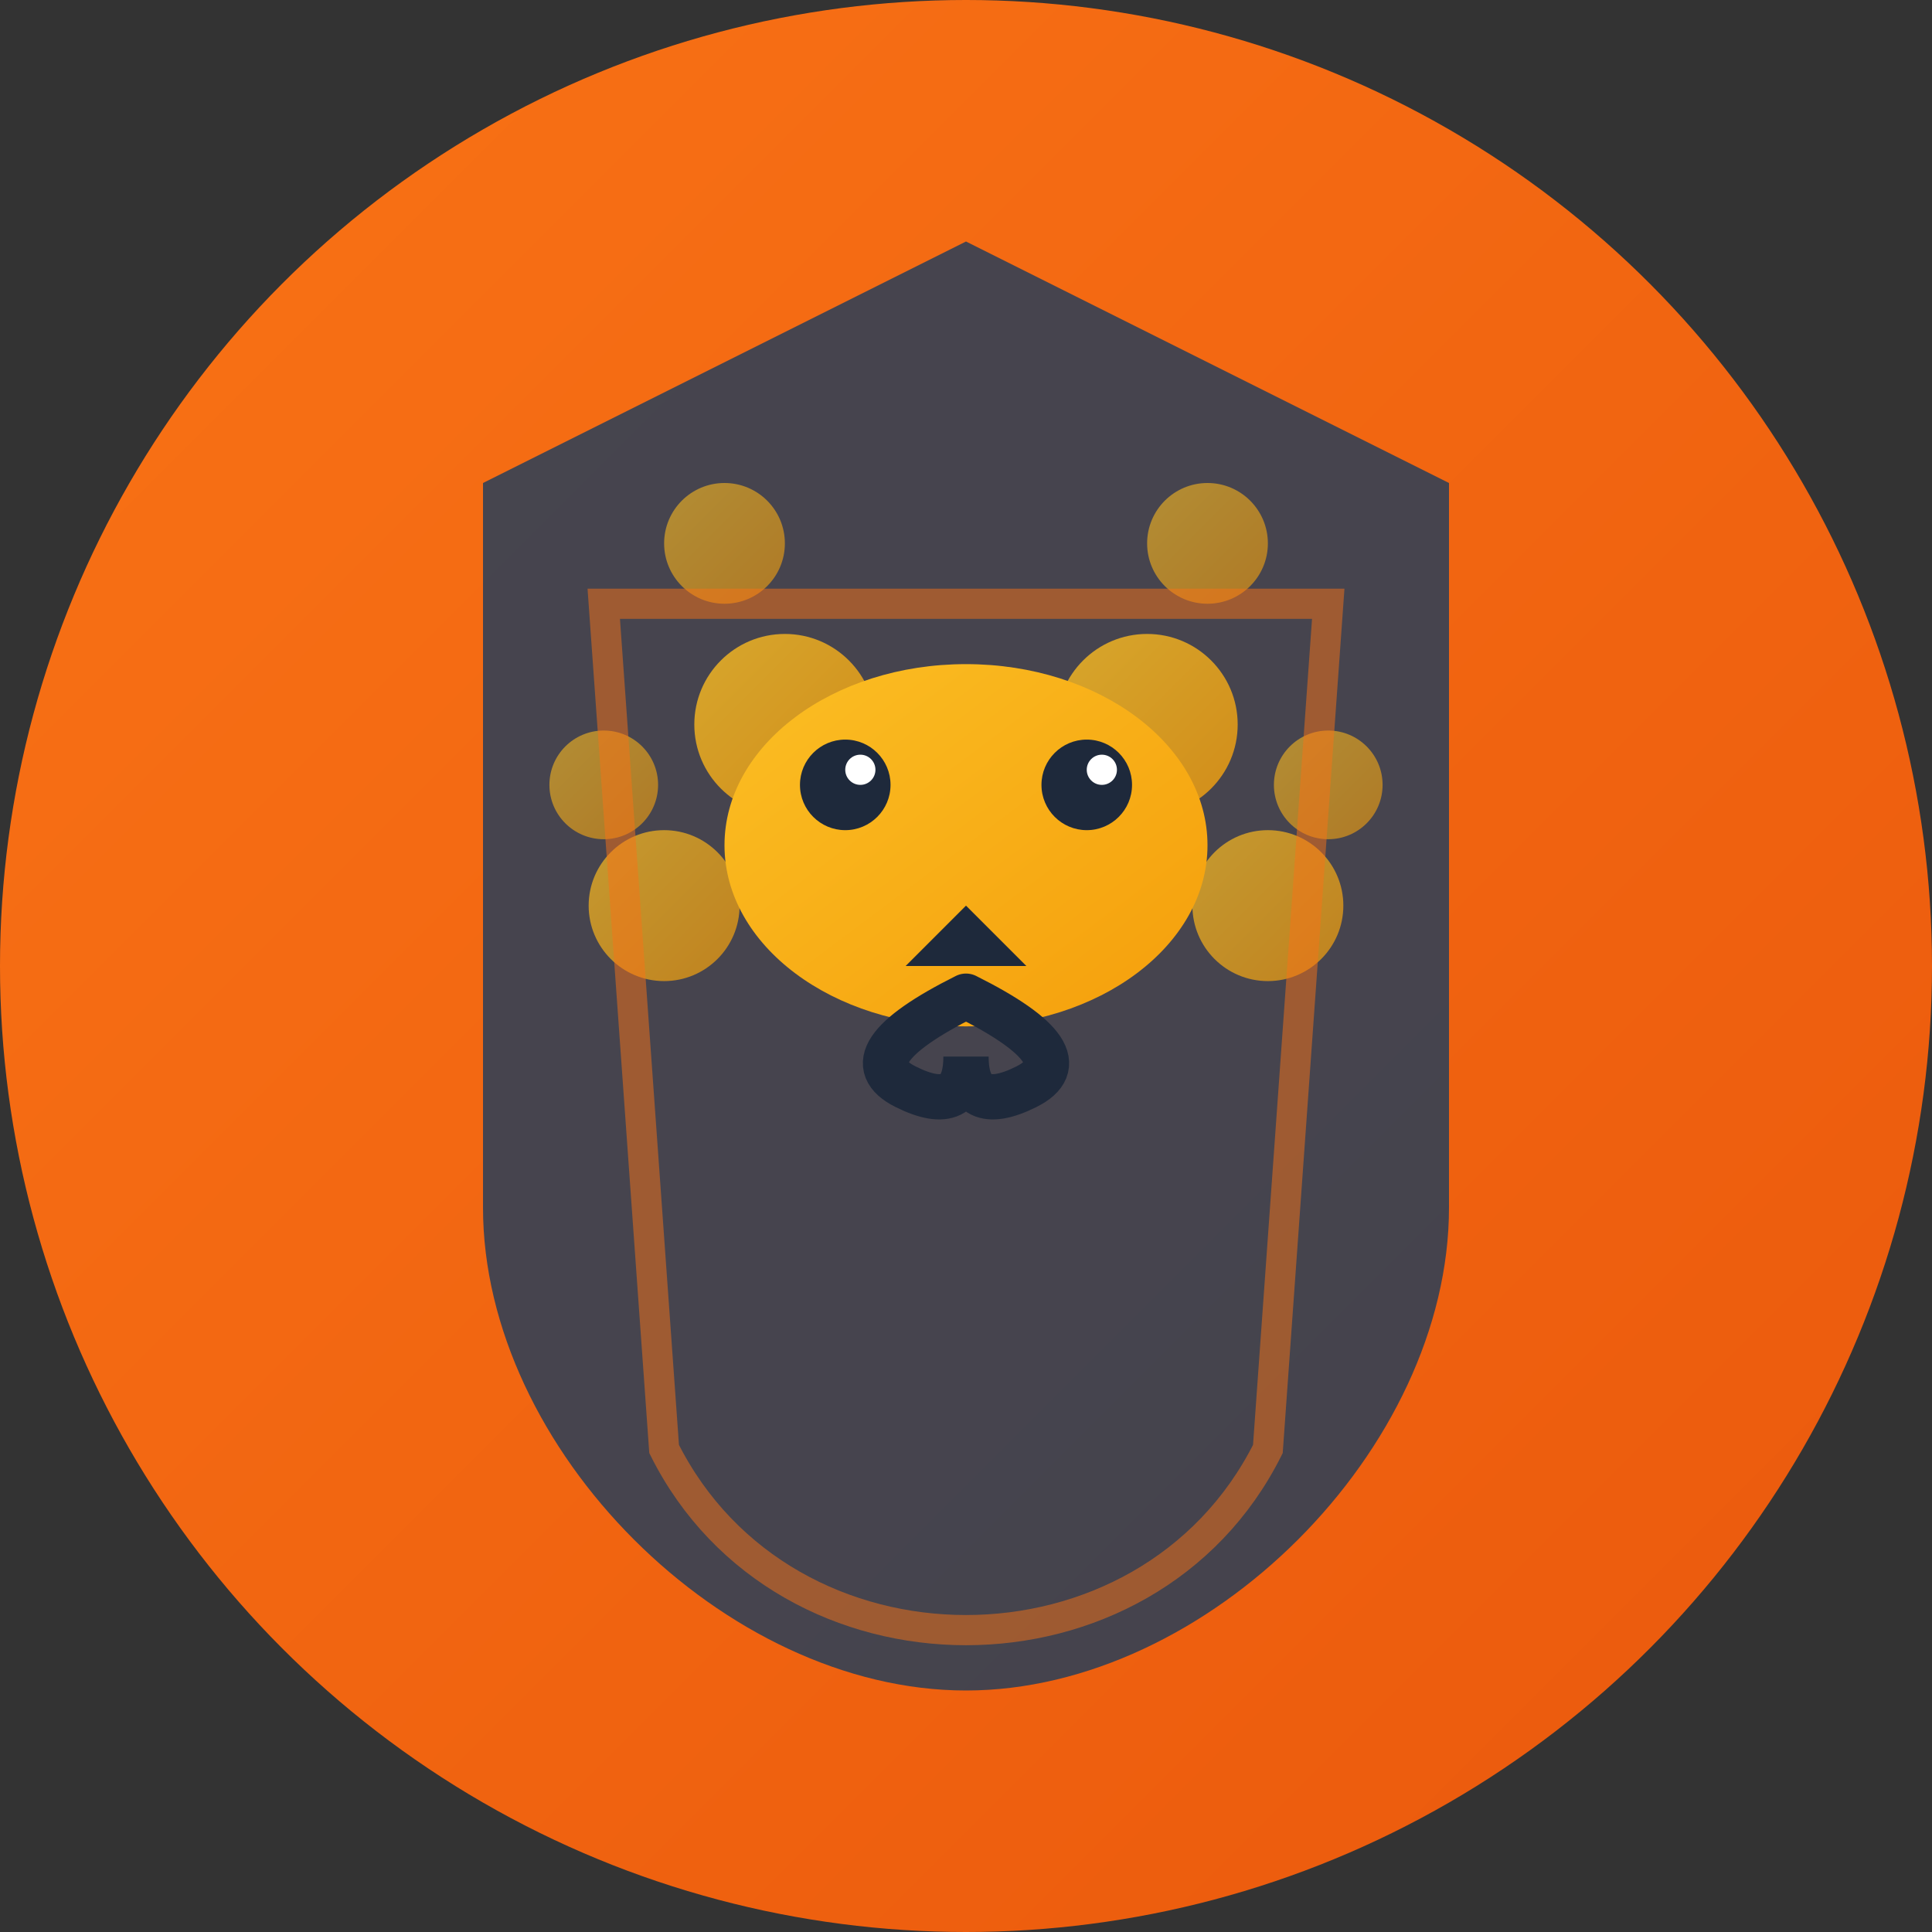 <svg width="64" height="64" viewBox="0 0 64 64" xmlns="http://www.w3.org/2000/svg">
  <rect x="0" y="0" width="64" height="64" fill="#333333" stroke="none"/>
  <defs>
    <linearGradient id="circleGradient" x1="0%" y1="0%" x2="100%" y2="100%">
      <stop offset="0%" style="stop-color:#f97316;stop-opacity:1" />
      <stop offset="100%" style="stop-color:#ea580c;stop-opacity:1" />
    </linearGradient>
    <linearGradient id="lionGradient" x1="0%" y1="0%" x2="100%" y2="100%">
      <stop offset="0%" style="stop-color:#fbbf24;stop-opacity:1" />
      <stop offset="100%" style="stop-color:#f59e0b;stop-opacity:1" />
    </linearGradient>
  </defs>
  
  <!-- Circular background -->
  <circle cx="32" cy="32" r="32" fill="url(#circleGradient)"/>
  
  <!-- Lion shield base -->
  <path d="M32 8 L48 16 L48 40 C48 48 40 56 32 56 C24 56 16 48 16 40 L16 16 Z" fill="#334155" opacity="0.9"/>
  
  <!-- Lion mane (circular elements) -->
  <circle cx="26" cy="24" r="3" fill="url(#lionGradient)" opacity="0.8"/>
  <circle cx="38" cy="24" r="3" fill="url(#lionGradient)" opacity="0.8"/>
  <circle cx="22" cy="30" r="2.5" fill="url(#lionGradient)" opacity="0.7"/>
  <circle cx="42" cy="30" r="2.5" fill="url(#lionGradient)" opacity="0.7"/>
  <circle cx="24" cy="18" r="2" fill="url(#lionGradient)" opacity="0.6"/>
  <circle cx="40" cy="18" r="2" fill="url(#lionGradient)" opacity="0.6"/>
  <circle cx="20" cy="26" r="1.8" fill="url(#lionGradient)" opacity="0.6"/>
  <circle cx="44" cy="26" r="1.8" fill="url(#lionGradient)" opacity="0.6"/>
  
  <!-- Lion face -->
  <ellipse cx="32" cy="28" rx="8" ry="6" fill="url(#lionGradient)"/>
  
  <!-- Lion eyes -->
  <circle cx="28" cy="26" r="1.5" fill="#1e293b"/>
  <circle cx="36" cy="26" r="1.5" fill="#1e293b"/>
  <circle cx="28.5" cy="25.5" r="0.5" fill="#ffffff"/>
  <circle cx="36.5" cy="25.5" r="0.5" fill="#ffffff"/>
  
  <!-- Lion nose -->
  <path d="M32 30 L30 32 L34 32 Z" fill="#1e293b"/>
  
  <!-- Lion mouth -->
  <path d="M32 33 Q28 35 30 36 Q32 37 32 35 Q32 37 34 36 Q36 35 32 33" fill="none" stroke="#1e293b" stroke-width="1.5" stroke-linecap="round"/>
  
  <!-- Shield accent -->
  <path d="M20 20 L44 20 L42 48 C40 52 36 54 32 54 C28 54 24 52 22 48 Z" fill="none" stroke="#f97316" stroke-width="1" opacity="0.5"/>
</svg>